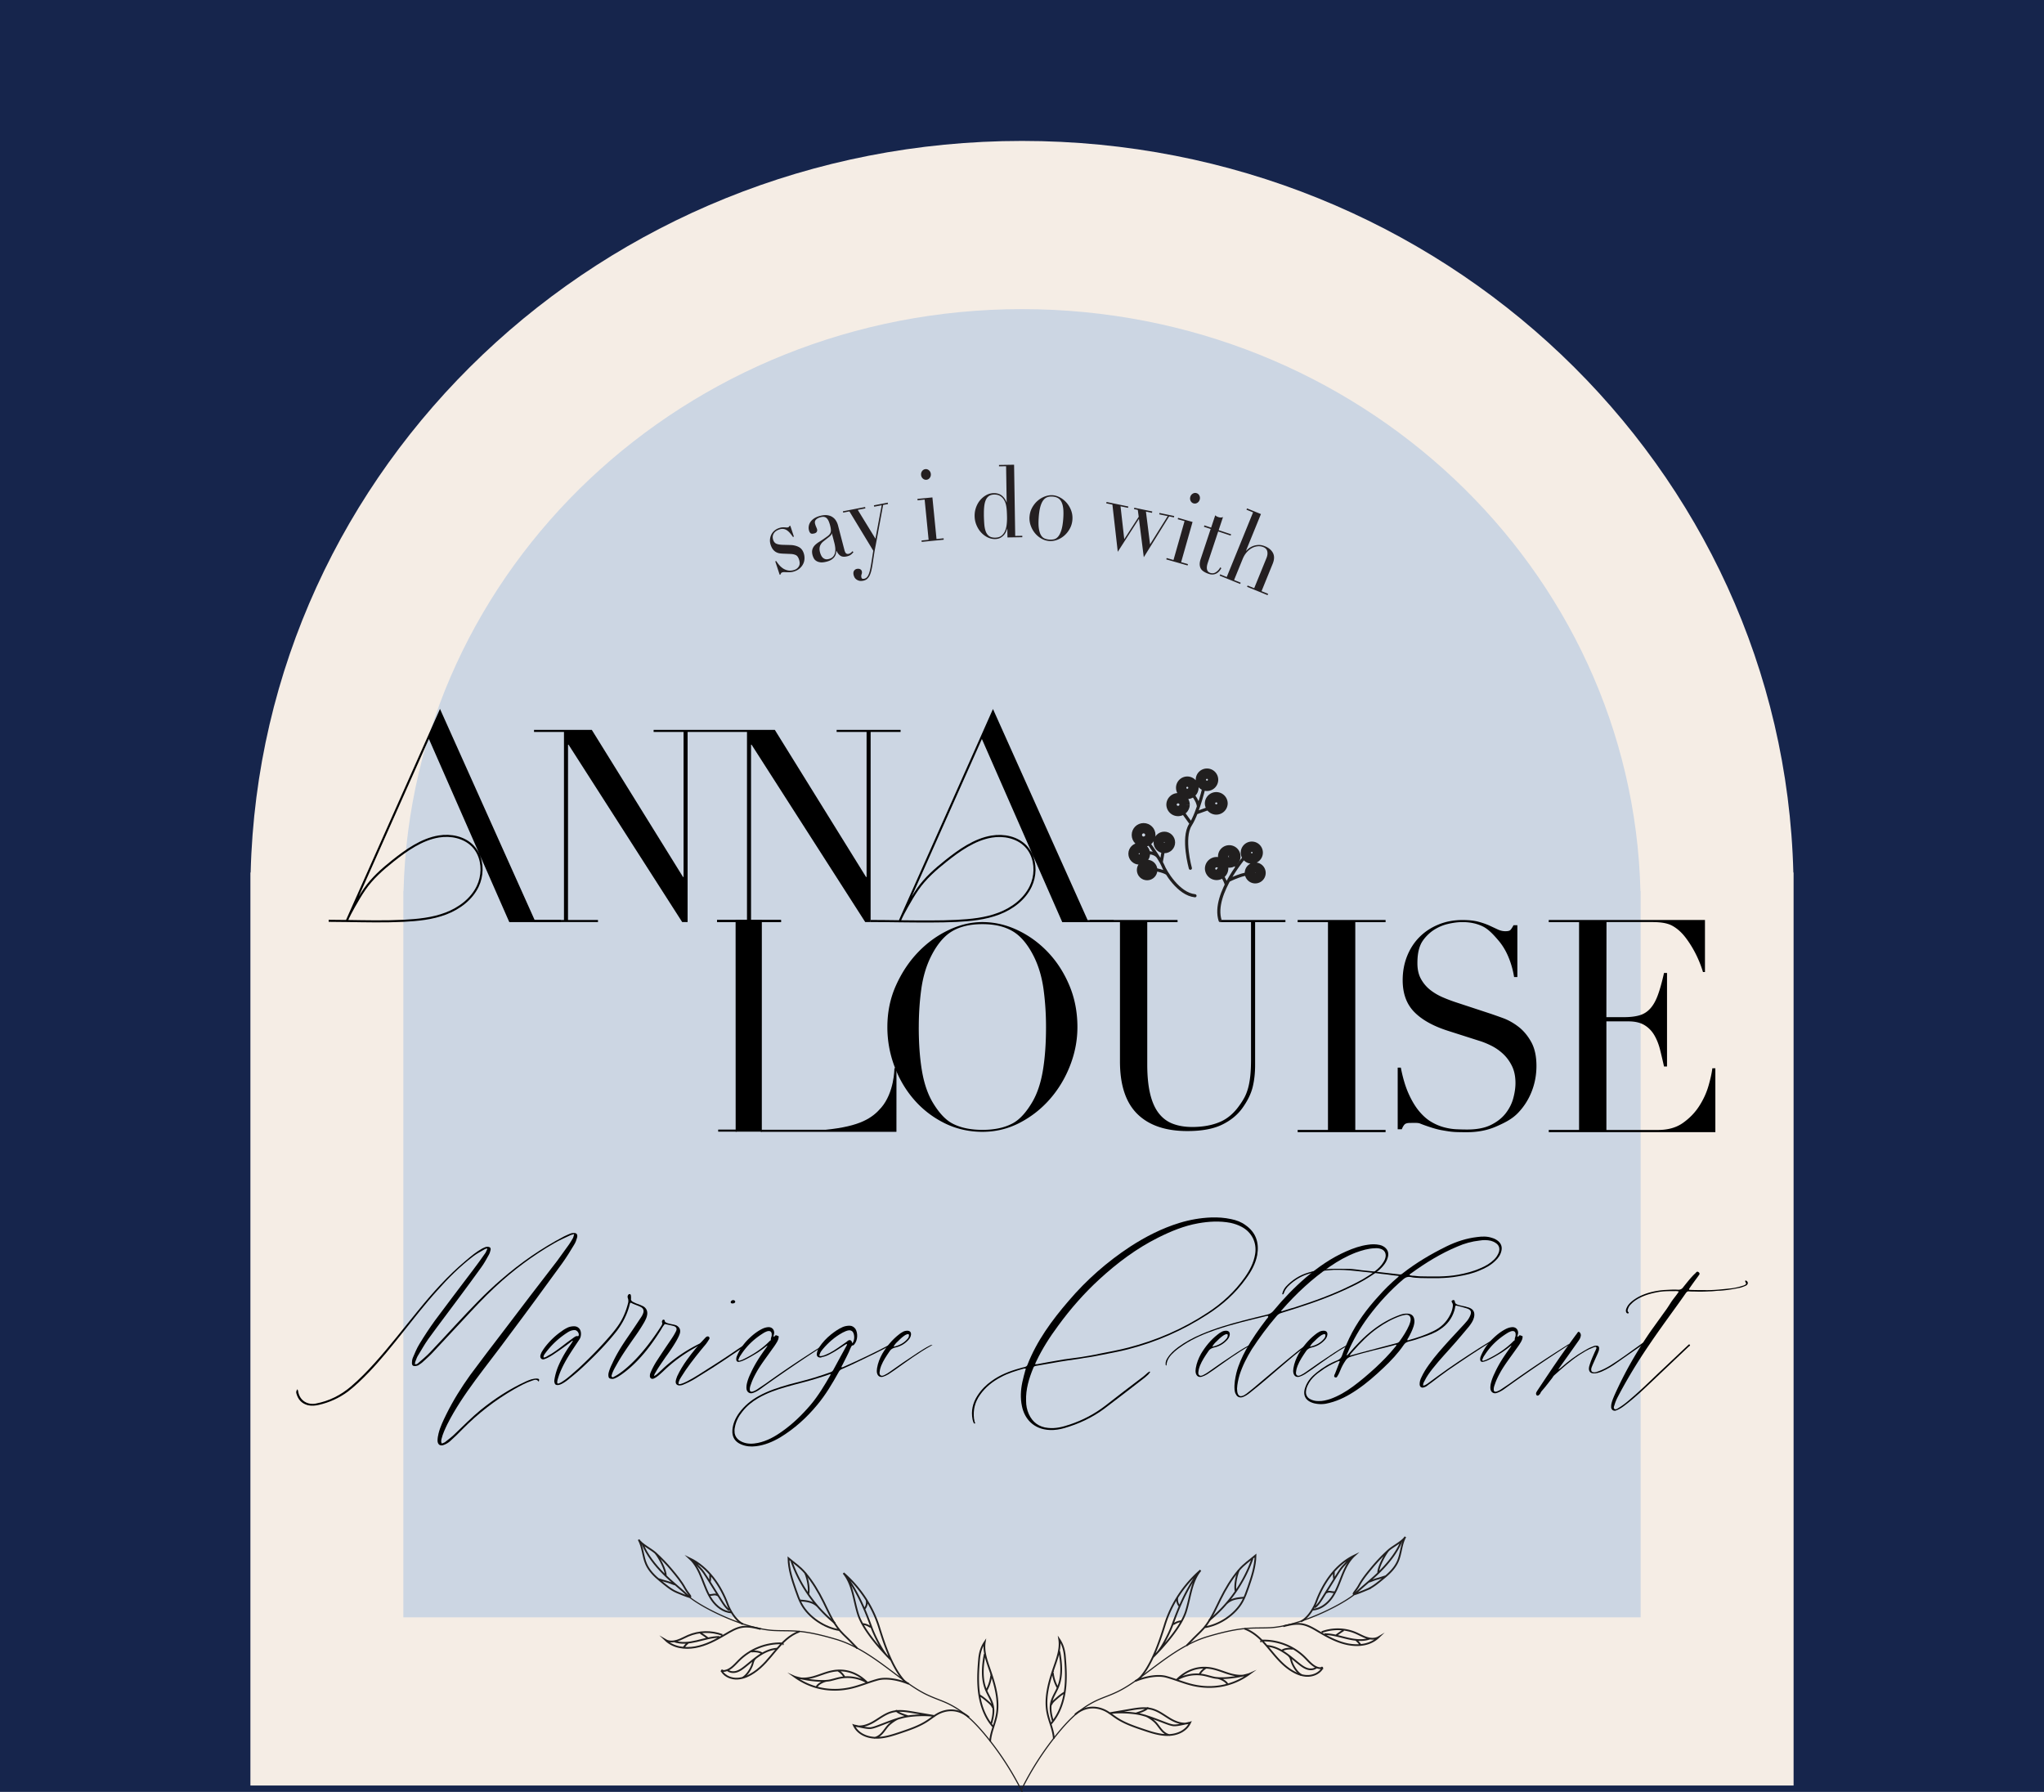 <svg xmlns="http://www.w3.org/2000/svg" id="Layer_1" data-name="Layer 1" viewBox="0 0 1080 946.88"><defs><style>.cls-1{stroke-width:5.45px}.cls-1,.cls-2,.cls-3,.cls-4,.cls-6,.cls-7{fill:none}.cls-1,.cls-2,.cls-3,.cls-4,.cls-7{stroke:#211f1f}.cls-1,.cls-2,.cls-3,.cls-6,.cls-7{stroke-miterlimit:10}.cls-2,.cls-3{stroke-linecap:round}.cls-2,.cls-7{stroke-width:.92px}.cls-3{stroke-width:1.65px}.cls-4{stroke-linejoin:round;stroke-width:.61px}.cls-6{stroke:#000;stroke-width:1.09px}.cls-10{fill:#241f21}</style></defs><path d="M-24.16-3.6H1103.3v987.17H-24.16z" style="fill:#16254c"/><path d="M947.56 461.07c-5.4-214.4-185.8-386.6-407.56-386.6s-402.17 172.19-407.56 386.6h-.13v482.46h815.38V461.07h-.13Z" style="fill:#f5ede5"/><path d="M866.78 470.87C862.45 300.32 717.8 163.35 540 163.35S217.54 300.32 213.21 470.87h-.1v383.77h653.77V470.87h-.1Z" style="fill:#ccd6e3"/><path d="M473.13 564.42c-.02 2.01-.02 32.82-.02 33.1h-36.85c18.48-1.82 24.93-6.25 29.77-11.88 7.01-8.16 7.1-20.67 7.1-21.23m-71.15-77.67-.02 110.71h-12.69l-.03-110.71h12.74z"/><path d="M379.47 597.45h9.8" class="cls-6"/><path d="m389.27 597.45-.03-110.71h12.73l-.01 110.71h-12.69z" style="stroke:#000;stroke-width:1.13px;stroke-miterlimit:10;fill:none"/><path d="M401.98 597.53h71.13c0-.28 0-31.1.02-33.1v-.02m0 .02c0 .56-.08 13.07-7.1 21.23-4.85 5.62-11.3 10.05-29.77 11.88m-57.39-110.85h33.79" class="cls-6"/><path d="m232.49 375.94 49.66 110.76h-12.69l-15.79-35.96-27.03-61.63 5.85-13.17z"/><path d="M282.16 486.69h14.14m-113.07-.11 43.4-97.47 5.85-13.16 49.66 110.76h-12.69l-15.79-35.96-27.04-61.63m-52.96 97.46c3.19 0 6.37.03 9.57.1 9.98.15 20 .39 30-.1 7.58-.4 15.26-1.13 22.34-3.85 7.1-2.7 13.63-7.58 16.88-14.44 2.52-5.31 2.71-11.88.19-17.1-.71-1.51-1.68-2.9-2.85-4.13-4.5-4.63-11.56-6.11-17.95-5.04-9.08 1.49-17.24 7.34-24.31 12.95-5.49 4.36-10.85 9.11-14.84 14.88-2.19 3.18-3.77 5.95-5.71 9.35-1.36 2.37-2.68 4.92-3.75 7.38" class="cls-6"/><path d="m524.67 375.99 49.65 110.76h-12.69l-15.78-35.96-27.04-61.63 5.86-13.17z"/><path d="M574.33 486.75h14.14m-113.06-.12 43.4-97.47 5.85-13.17 49.66 110.76h-12.69l-15.79-35.96-27.03-61.63m-58.79 97.52c4.58 0 9.87.08 15.39.15 10.32.11 21.39.23 30-.2 7.58-.4 15.26-1.13 22.34-3.85 7.1-2.7 13.63-7.58 16.88-14.44 2.52-5.31 2.7-11.88.18-17.1-.71-1.51-1.67-2.9-2.85-4.13-4.49-4.63-11.56-6.11-17.94-5.04-9.09 1.49-17.25 7.34-24.31 12.96-5.49 4.36-10.85 9.1-14.85 14.88-2.19 3.19-3.77 5.95-5.7 9.35-1.36 2.37-2.69 4.92-3.75 7.38" class="cls-6"/><path d="M442.05 385.68v1.1h15.83v76.64h-.29l-48.2-77.74h-64.04v1.1h15.83v76.64h-.29l-48.2-77.74h-30.53v1.1h15.83v99.37h-15.84l.01 1.09h33.8v-1.09h-15.84l.01-92.62h.29l60.03 93.71h2.86l.01-100.46h31.37v99.37h-15.83v1.09h33.8v-1.09h-15.83v-92.62h.29l60.04 93.71h2.85l.01-100.46h15.83v-1.1h-33.8zm43.4 157.06c0 8.93.58 16.72 1.73 23.36 1.15 6.65 3.08 12.2 5.77 16.67 2.7 4.46 6.19 8.82 10.43 11 4.23 2.18 9.47 3.28 15.73 3.28s11.37-1.09 15.66-3.28c4.28-2.18 7.73-6.53 10.42-11 2.69-4.46 4.62-10.02 5.77-16.67 1.15-6.64 1.73-14.43 1.73-23.36 0-6.84-.43-13.47-1.29-19.86-.87-6.4-2.53-12.1-4.98-17.12-2.45-5-5.87-9.99-10.24-12.96-4.38-2.98-10.08-4.46-17.1-4.46s-12.73 1.49-17.1 4.46c-4.38 2.97-7.8 7.96-10.24 12.96-2.45 5.01-4.11 10.72-4.98 17.12-.87 6.39-1.3 13.02-1.3 19.86m-16.6 0c0-7.94 1.51-15.27 4.55-22.02 3.03-6.74 6.92-12.6 11.68-17.55 4.76-4.96 10.13-8.85 16.09-11.68 5.96-2.83 11.93-4.24 17.89-4.24 6.35 0 12.53 1.41 18.54 4.24s11.37 6.72 16.09 11.68c4.71 4.96 8.49 10.81 11.32 17.55 2.84 6.75 4.26 14.09 4.26 22.02 0 6.95-1.3 13.74-3.9 20.39-2.59 6.65-6.16 12.55-10.68 17.71a54.145 54.145 0 0 1-15.94 12.49c-6.11 3.17-12.67 4.76-19.69 4.76s-13.9-1.54-20.06-4.61c-6.16-3.07-11.47-7.16-15.94-12.27-4.47-5.11-7.96-11.01-10.46-17.71-2.5-6.7-3.75-13.61-3.75-20.76m106.88-56.59h46.46v1.12h-16.02v75.12c0 6.14.51 11.33 1.52 15.57 1.01 4.25 2.52 7.67 4.54 10.28 2.02 2.61 4.52 4.48 7.5 5.6 2.98 1.13 6.4 1.69 10.25 1.69 5.39 0 10.15-.84 14.28-2.53 4.13-1.68 7.69-4.68 10.68-8.97.96-1.33 1.8-2.66 2.53-3.99.72-1.33 1.35-2.89 1.87-4.68.53-1.79.94-3.94 1.23-6.44.29-2.5.43-5.6.43-9.28v-72.37h-16.02v-1.12h34.2v1.12h-16.02v75.43c0 4.29-.43 8.21-1.29 11.73-.87 3.53-2.65 7.19-5.34 10.97-2.6 3.68-6.2 6.65-10.82 8.9s-10.73 3.38-18.33 3.38c-11.54 0-20.37-3.02-26.47-9.05-6.11-6.04-9.16-15.29-9.16-27.77v-73.59h-16.02v-1.12Zm109.91 110.94h16.02V487.31h-16.02v-1.16h46.46v1.16H716.1v109.78h16.01v1.18h-46.46v-1.18zm52.92-32.94h1.59c1.06 5.45 2.43 10.05 4.11 13.78 1.68 3.74 3.53 6.82 5.55 9.24 2.02 2.43 4.13 4.29 6.35 5.61 2.21 1.31 4.45 2.27 6.71 2.88 2.26.61 4.42.96 6.49 1.06 2.07.1 4.01.15 5.84.15 5.1 0 9.28-.8 12.55-2.42 3.27-1.62 5.87-3.66 7.79-6.13 1.92-2.47 3.27-5.15 4.04-8.03.77-2.88 1.15-5.53 1.15-7.95 0-3.53-.63-6.56-1.88-9.08-1.25-2.53-2.84-4.67-4.76-6.44-1.92-1.77-4.01-3.2-6.28-4.32-2.26-1.11-4.4-1.97-6.42-2.57l-16.59-5.3c-7.79-2.52-13.69-5.86-17.68-10s-5.99-9.7-5.99-16.66c0-4.55.77-8.76 2.31-12.65 1.54-3.89 3.7-7.25 6.49-10.07 2.79-2.83 6.13-5.05 10.03-6.66 3.89-1.62 8.16-2.42 12.77-2.42 3.37 0 6.18.3 8.44.91 2.26.61 4.2 1.29 5.84 2.04 1.64.76 3.1 1.44 4.4 2.05 1.3.6 2.62.91 3.97.91 1.25 0 2.09-.17 2.53-.53s1.03-1.23 1.8-2.65h2.02v27.41h-1.73c-.58-3.64-1.56-7.14-2.96-10.53-1.4-3.38-3.2-6.36-5.41-8.93-2.22-2.58-4.92-5.67-8.05-7.24-3.13-1.56-6.76-2.35-10.9-2.35-2.31 0-4.86.33-7.65.98-2.79.66-5.39 1.8-7.79 3.41-2.41 1.62-5.32 4.6-6.57 7.37-1.26 2.8-1.76 5.97-1.76 10.01 0 3.23.62 5.98 1.87 8.25 1.25 2.27 2.86 4.19 4.83 5.76 1.97 1.56 4.19 2.88 6.64 3.94a83.58 83.58 0 0 0 7.43 2.8l17.46 5.75c1.82.61 4.13 1.42 6.92 2.43 2.79 1.01 5.51 2.52 8.16 4.54 2.65 2.02 4.91 4.69 6.78 8.03 1.87 3.33 2.81 7.58 2.81 12.73 0 4.74-.84 9.26-2.53 13.55a34.06 34.06 0 0 1-7.28 11.36c-3.18 3.28-7.09 5.2-11.61 7.17-4.53 1.96-9.62 2.95-15.3 2.95-2.02 0-3.8-.02-5.34-.07s-2.98-.18-4.33-.38c-1.35-.21-2.7-.43-4.04-.68-1.35-.25-2.84-.64-4.47-1.14-1.92-.61-4.5-1.45-6.68-2.35-1.09-.44-3.6-.28-5.23-.28-1.45 0-2.43.3-2.96.91-.53.61-.98 1.41-1.37 2.43h-2.17v-32.56Zm79.75 32.94h16.02V487.31h-16.02v-1.17h82.54v27.5h-1.05c-1.92-6.35-5-12.62-9.02-17.96-1.98-2.65-4.43-5.01-7.36-6.57-2.91-1.54-6.69-1.81-9.94-1.86h-24.66l-.06 50.24h9.38c3.17 0 5.86-.32 8.08-.96 2.21-.63 4.11-1.82 5.7-3.57 1.59-1.74 2.94-4.13 4.04-7.15 1.11-3.02 2.19-6.91 3.25-11.68h1.59v49.43h-1.59c-.68-3.07-1.37-6.04-2.09-8.9-.72-2.86-1.73-5.4-3.03-7.63-1.3-2.22-3.03-4-5.19-5.32-2.17-1.32-4.98-1.99-8.44-1.99h-11.69v57.38h27.27c5.29 0 9.69-1.24 13.2-3.74 3.51-2.49 6.37-5.45 8.58-8.9 2.21-3.44 3.85-7.02 4.91-10.73 1.06-3.71 1.73-6.78 2.02-9.22h1.59v33.76h-88.02v-1.18Z"/><path d="M607.8 459.09s6.26.74 8.89 2.47m-13.27-10.76s6.61-1.4 8.77 2.49m3.06-7.31-1.67 9.62m-8.64-12.8s8.14 11.07 9.42 14.38c1.27 3.31 8.27 15.27 17.05 16.16" class="cls-3"/><path d="M608.81 459.74c0 1.49-1.21 2.7-2.7 2.7s-2.7-1.2-2.7-2.7 1.21-2.7 2.7-2.7 2.7 1.2 2.7 2.7Zm-3.86-8.6c0 1.66-1.35 3.01-3.01 3.01s-3.01-1.35-3.01-3.01 1.35-3.01 3.01-3.01 3.01 1.35 3.01 3.01Zm13.23-5.97c0 1.64-1.33 2.97-2.97 2.97s-2.96-1.33-2.96-2.97 1.32-2.97 2.96-2.97 2.97 1.33 2.97 2.97Zm-10.37-3.95c0 1.96-1.59 3.56-3.56 3.56s-3.56-1.59-3.56-3.56 1.59-3.56 3.56-3.56 3.56 1.59 3.56 3.56Z" class="cls-1"/><path d="M643.67 459.61s4.22 5.83 4.24 8.04m1.27-2.42s8.74-4.38 11.98-3.34m-11.15-9.37s3.48 4.13 3.39 5.95m5.76-7.43s-19.04 21.21-14.46 35.42" class="cls-3"/><path d="M646.29 458.96a3.461 3.461 0 0 1-6.92 0 3.461 3.461 0 0 1 6.92 0Zm6.44-6.39c0 1.78-1.44 3.22-3.22 3.22s-3.22-1.44-3.22-3.22 1.44-3.22 3.22-3.22 3.22 1.44 3.22 3.22Zm11.82-2.02c0 1.73-1.4 3.12-3.12 3.12s-3.12-1.4-3.12-3.12 1.4-3.12 3.12-3.12 3.12 1.4 3.12 3.12Zm1.49 10.74c0 1.55-1.26 2.81-2.81 2.81s-2.81-1.26-2.81-2.81 1.26-2.81 2.81-2.81 2.81 1.26 2.81 2.81Z" class="cls-1"/><path d="m624.1 427.95 4.87 6.74m3.05-5.13 8.93-3.21m-11.97-7.96s4.25 4.63 4.22 7.95m3.4-12.13s-3.19 14.65-7.64 21.66c-4.46 7.01 0 22.93 0 22.93" class="cls-3"/><path d="M645.96 424.52a3.316 3.316 0 0 1-6.63 0 3.316 3.316 0 0 1 6.63 0Zm-5-12.48c0 1.78-1.44 3.22-3.22 3.22s-3.22-1.44-3.22-3.22 1.44-3.22 3.22-3.22 3.22 1.44 3.22 3.22Zm-10.38 4.24a3.24 3.24 0 1 1-6.48 0 3.24 3.24 0 1 1 6.48 0Zm-4.66 8.9a3.461 3.461 0 0 1-6.92 0 3.461 3.461 0 0 1 6.92 0Z" class="cls-1"/><path d="m409.62 296.63.51-.16c.48.73 1.03 1.46 1.64 2.17a9.54 9.54 0 0 0 2.12 1.83c.8.5 1.69.83 2.66 1 .98.16 2.05.05 3.23-.34.98-.33 1.76-.95 2.31-1.85.55-.91.59-2.11.1-3.6-.42-1.28-1.02-2.08-1.8-2.4-.77-.33-1.61-.51-2.52-.55l-4.06-.17c-.51-.02-1.09-.06-1.71-.14s-1.24-.26-1.86-.57c-.61-.3-1.18-.75-1.71-1.37-.52-.61-.97-1.47-1.34-2.58-.3-.95-.43-1.88-.35-2.8.07-.92.3-1.78.69-2.58s.93-1.5 1.64-2.11c.71-.6 1.54-1.07 2.5-1.38.68-.23 1.25-.35 1.7-.37.46-.02.86-.02 1.21 0 .34.02.66.05.95.08.29.03.6 0 .94-.11.33-.11.54-.33.6-.65l.51-.17 1.9 5.76-.51.17c-.46-.67-.94-1.31-1.45-1.91-.5-.6-1.04-1.1-1.6-1.51-.57-.41-1.18-.68-1.86-.79-.67-.11-1.39-.05-2.17.21-1.48.49-2.51 1.23-3.09 2.23-.58.99-.67 2.09-.27 3.31.36 1.08.97 1.78 1.85 2.11.87.33 2.08.5 3.59.52l3.78.1c1.63.06 3.06.41 4.3 1.05 1.24.64 2.11 1.73 2.62 3.29.3.91.44 1.85.4 2.84-.03.98-.26 1.91-.68 2.77-.42.87-1.01 1.65-1.8 2.36-.77.7-1.75 1.25-2.92 1.63-.68.23-1.33.35-1.95.39-.62.04-1.2.05-1.73.04-.53 0-1.03-.02-1.47-.05-.46-.02-.85.03-1.19.14-.34.11-.56.27-.66.47-.11.2-.17.4-.21.6l-.51.16-2.33-7.07Zm29.91-14.8-.09.02c.05.46-.35 1.05-1.21 1.75l-3.14 2.47c-.89.71-1.49 1.54-1.82 2.48s-.33 2.02-.02 3.22c.14.52.32 1.04.56 1.56.24.52.53.97.9 1.33.37.36.81.62 1.33.78.53.16 1.16.14 1.89-.05 1.04-.27 1.81-.73 2.34-1.38.52-.65.85-1.38.98-2.18.15-.81.16-1.64.06-2.52-.11-.87-.25-1.65-.43-2.34l-1.35-5.15Zm11.41 9.9c-.32.45-.73.88-1.23 1.28-.5.41-1.15.72-1.97.93-1.51.39-2.7.33-3.56-.2-.86-.53-1.58-1.4-2.17-2.6l-.1.03c-.05.34-.11.77-.21 1.29-.1.52-.32 1.05-.66 1.6-.35.55-.86 1.07-1.54 1.55-.68.49-1.6.89-2.76 1.19-1.32.34-2.41.46-3.29.34-.87-.12-1.59-.37-2.16-.74-.57-.36-1-.83-1.3-1.39-.29-.56-.51-1.11-.65-1.62-.32-1.2-.34-2.22-.09-3.06.25-.83.68-1.56 1.27-2.17s1.29-1.17 2.09-1.68c.79-.5 1.59-1.01 2.39-1.55.94-.65 1.71-1.2 2.32-1.65.6-.45 1.04-.92 1.32-1.41.28-.5.41-1.06.39-1.7-.02-.64-.15-1.47-.42-2.5-.21-.83-.46-1.55-.72-2.18-.26-.62-.59-1.14-.96-1.54-.37-.39-.83-.65-1.36-.77-.54-.12-1.2-.08-1.99.13-1.04.27-1.84.69-2.41 1.26-.57.57-.74 1.31-.51 2.2.15.58.35 1.14.59 1.69.24.54.4.95.47 1.23.12.48.07.92-.16 1.33-.23.41-.65.69-1.24.84-1.04.27-1.73.23-2.09-.12-.36-.34-.62-.84-.79-1.5-.2-.75-.23-1.51-.09-2.29s.44-1.5.91-2.19c.47-.69 1.14-1.31 1.98-1.86.85-.55 1.87-.98 3.07-1.29 1.45-.38 2.71-.5 3.79-.36s2 .47 2.77.99a6.08 6.08 0 0 1 1.87 1.94c.47.77.83 1.62 1.07 2.55l3.34 12.83c.26 1 .58 1.63.95 1.9.38.27.83.34 1.36.2.35-.09.69-.25 1.03-.5.34-.23.65-.53.92-.89l.53.47Z" class="cls-10"/><path d="m445.37 270.18 11.73-2.26.14.73-4.02.78 9.34 15.22 3.3-17.66-3.97.77-.15-.74 7.33-1.41.14.73-2.58.5-4.01 21.7c-.32 1.61-.6 3.23-.85 4.85-.25 1.62-.5 3.25-.75 4.89a39.9 39.9 0 0 1-.7 3.55c-.27 1.02-.59 1.89-.97 2.57-.38.69-.83 1.23-1.35 1.64-.52.41-1.16.68-1.92.83-.93.17-1.7.16-2.32-.05-.62-.2-1.13-.48-1.53-.84-.4-.35-.69-.75-.87-1.19-.19-.43-.3-.8-.37-1.12-.16-.87-.07-1.57.29-2.09.36-.52.87-.84 1.5-.97.23-.05.47-.06.74-.06.26 0 .52.06.77.15s.48.25.69.46c.21.21.34.5.41.84.1.48.05.97-.14 1.46-.19.48-.23.99-.13 1.51.09.46.25.73.51.83.25.09.57.11.95.03.51-.1.95-.32 1.33-.67.38-.34.72-.85 1.02-1.53.3-.67.56-1.53.8-2.57.23-1.04.46-2.3.7-3.79l.98-6.26-12.6-20.77-3.3.64-.14-.73Zm41.31-19.21c-.08-.77.11-1.46.55-2.06.45-.6 1.03-.93 1.74-1 .71-.07 1.35.15 1.9.64.56.5.87 1.14.95 1.91.07.78-.11 1.47-.56 2.06-.44.6-1.03.93-1.74 1-.71.07-1.35-.14-1.9-.64-.55-.5-.87-1.13-.95-1.91m.25 34.64 3.74-.37-2.1-21.24-3.74.37-.07-.74 7.91-.78 2.17 21.98 3.74-.37.07.74-11.64 1.15-.08-.74Zm32.93-13.6c.03 1.85.11 3.52.23 5.03.12 1.51.39 2.79.79 3.85.41 1.06 1 1.86 1.8 2.42.79.55 1.85.82 3.19.8 1.36-.02 2.45-.36 3.28-1.01.81-.65 1.45-1.49 1.89-2.5.43-1.02.73-2.15.87-3.39.14-1.24.2-2.45.19-3.63-.02-1.38-.07-2.58-.13-3.59-.07-1.01-.17-1.9-.32-2.68-.14-.78-.33-1.45-.57-2.01-.24-.56-.52-1.09-.86-1.58-.5-.7-1.14-1.28-1.92-1.73-.79-.45-1.78-.66-2.98-.65-1.14.02-2.07.28-2.79.79-.73.51-1.28 1.23-1.68 2.16-.39.93-.66 2.04-.8 3.34-.14 1.29-.2 2.76-.17 4.39m8-26.33 7.95-.12.59 37.62 3.75-.06v.74l-7.84.13-.07-4.63h-.1c-.12.43-.31.95-.56 1.55-.25.61-.62 1.2-1.12 1.78-.5.57-1.12 1.07-1.88 1.49-.76.42-1.69.64-2.79.66-1.43.02-2.79-.3-4.09-.95-1.29-.65-2.43-1.54-3.43-2.66s-1.78-2.41-2.38-3.88c-.6-1.46-.91-3.01-.93-4.64-.03-1.6.23-3.12.75-4.59.53-1.46 1.26-2.75 2.18-3.84.92-1.09 2-1.98 3.22-2.66a8.305 8.305 0 0 1 3.93-1.05c1.79-.03 3.24.43 4.36 1.36a7.85 7.85 0 0 1 2.39 3.48h.1l-.3-19.05-3.75.06v-.74Zm20.98 27.59c-.19 2.51-.17 4.52.07 6.04.24 1.51.62 2.69 1.14 3.53.52.84 1.16 1.41 1.92 1.72.75.31 1.57.5 2.45.56.87.07 1.71.01 2.51-.17.79-.19 1.51-.65 2.16-1.41.64-.75 1.2-1.85 1.67-3.32.48-1.46.81-3.44 1.01-5.95.16-2.13.17-3.92.02-5.37-.15-1.45-.45-2.65-.92-3.6-.46-.94-1.09-1.64-1.86-2.09-.78-.46-1.73-.73-2.83-.81-1.1-.08-2.08.03-2.92.36-.84.33-1.56.92-2.17 1.78-.6.87-1.09 2-1.46 3.41-.37 1.41-.64 3.19-.8 5.31m-4.85-.37c.14-1.73.61-3.31 1.42-4.74.81-1.44 1.8-2.65 2.97-3.64 1.17-.99 2.45-1.74 3.84-2.23 1.4-.5 2.74-.7 4.04-.6 1.3.1 2.59.51 3.89 1.21 1.29.71 2.44 1.64 3.44 2.8 1.01 1.17 1.8 2.52 2.38 4.06.57 1.54.8 3.18.66 4.91-.13 1.67-.57 3.21-1.34 4.62-.76 1.42-1.71 2.64-2.85 3.65a12.016 12.016 0 0 1-3.82 2.32c-1.41.53-2.83.74-4.26.63a9.672 9.672 0 0 1-4.1-1.28c-1.31-.74-2.45-1.71-3.42-2.88-.97-1.18-1.72-2.53-2.25-4.05s-.74-3.11-.61-4.77m40.69-7.66 11.51 2.39-.16.72-3.96-.82 1.97 17.38 7.64-11.84-.49-3.64-2-.42.15-.72 9.5 1.97-.15.73-3.2-.67 2.18 17.31 9.32-14.91-4.48-.94.15-.73 7.78 1.62-.15.73-2.53-.53-13.4 21.58-2.56-20.28-11.19 17.41-2.83-24.94-3.25-.67.15-.73zm44.25-2.67c.21-.75.64-1.32 1.28-1.71.64-.39 1.29-.49 1.98-.29s1.2.62 1.54 1.29c.33.66.39 1.37.18 2.12-.21.75-.64 1.33-1.27 1.72-.64.39-1.3.49-1.99.29s-1.2-.63-1.53-1.29c-.34-.67-.39-1.37-.19-2.13m-12.48 32.3 3.61 1.03 5.84-20.53-3.61-1.02.2-.72 7.64 2.18-6.04 21.25 3.61 1.02-.2.72-11.26-3.21.21-.71Zm19.93-17.25 3.56 1.18 2.17-6.51c.21.18.42.34.61.48.19.14.56.29 1.08.47.46.15.88.23 1.26.22.38 0 .77-.09 1.16-.25l-2.3 6.92 6.57 2.18-.24.7-6.57-2.18-5.49 16.51c-.32.95-.48 1.74-.51 2.39-.03.65.05 1.17.22 1.59.17.41.4.72.69.93.29.21.59.37.9.47 1.08.36 2.1.22 3.04-.42.95-.64 1.7-1.48 2.25-2.53l.56.47c-.24.41-.53.85-.89 1.33-.37.48-.83.89-1.37 1.26-.55.36-1.19.6-1.91.71-.72.11-1.55.02-2.47-.29-2.31-.77-3.77-1.79-4.35-3.07-.59-1.28-.58-2.81.01-4.6l5.34-16.06-3.56-1.18.23-.71Zm8.33 25.87 3.48 1.41 13.91-34.16-3.48-1.41.28-.69 7.36 2.99-7.89 19.38.1.03c.32-.36.8-.79 1.42-1.29.62-.49 1.36-.9 2.21-1.23.85-.32 1.81-.51 2.86-.56 1.05-.05 2.2.18 3.43.68 1.99.81 3.39 1.99 4.22 3.55.82 1.56.77 3.5-.17 5.79l-5.86 14.4 3.48 1.42-.28.69-10.84-4.41.28-.69 3.48 1.42 6.48-15.92c.52-1.28.67-2.45.44-3.5-.22-1.05-.92-1.81-2.09-2.29-.96-.39-1.98-.54-3.03-.43-1.06.11-2.09.43-3.09.99-.99.55-1.91 1.31-2.74 2.27-.83.96-1.51 2.1-2.05 3.41l-4.54 11.14 3.48 1.41-.28.69-10.84-4.41.28-.69Z" class="cls-10"/><path d="M233.49 762.81c.77-.33 1.54-.55 2.09-1.1 1.76-1.32 3.52-2.75 5.06-4.29 4.4-4.18 8.7-8.58 13.42-12.43 7.37-5.94 15.29-11.11 23.99-15.07 1.76-.77 3.63-1.54 5.83-1.44.99.11 1.21.44.77 1.65-.99-1.54-2.31-.99-3.52-.55-3.41 1.1-6.49 2.86-9.46 4.51-10.13 5.83-19.14 12.87-27.29 21.12-2.09 2.2-4.29 4.29-6.6 6.38-.88.77-1.98 1.44-3.08 1.87-1.98.88-3.41 0-3.52-2.09 0-1.32.22-2.65.55-3.96.88-3.52 2.53-6.83 4.07-10.01 3.63-7.37 7.92-14.19 12.65-20.8 5.72-7.7 11.55-15.4 17.39-22.99 9.46-12.55 19.03-24.98 28.61-37.41 2.09-2.86 4.18-5.72 6.27-8.69.77-1.1 1.43-2.31 2.09-3.41.22-.55.33-1.1.55-1.98-.88.33-1.54.33-2.09.66-2.75 1.32-5.62 2.53-8.26 4.07-11.33 6.49-21.78 14.3-31.35 23.21-5.94 5.5-11.44 11.44-16.94 17.39-5.5 5.83-10.9 11.77-16.39 17.6-1.65 1.76-3.63 3.41-5.39 5.06-.66.55-1.43.98-2.09 1.43-.55.22-1.21.33-1.76.33-.99 0-1.44-.55-1.44-1.54 0-.88.11-1.87.44-2.75 1.1-2.53 2.09-5.06 3.52-7.37 2.54-4.18 5.28-8.36 8.14-12.32 6.6-8.91 13.42-17.82 20.14-26.73 2.31-2.97 4.51-6.16 6.71-9.25.33-.65.55-1.31.88-1.86 0-.11-.11-.23-.22-.33-.44.11-.88.22-1.22.44-2.09 1.21-4.18 2.31-6.05 3.74-7.04 5.39-13.2 11.55-19.03 18.15-6.49 7.15-12.43 14.85-18.48 22.45-5.72 7.15-11.44 14.3-17.82 20.9-3.41 3.52-6.93 6.93-10.78 9.91-4.62 3.41-9.68 5.72-15.29 7.04-1.87.44-3.86.66-5.84.22-3.41-.88-5.28-3.08-6.16-6.28-.23-.77 0-1.42.55-2.19.11.44.33.55.33.77.77 5.61 5.39 7.59 9.35 6.82 7.04-1.32 13.2-4.41 18.6-9.03 4.51-3.85 8.58-8.03 12.55-12.43 8.03-8.91 15.29-18.38 22.88-27.62 7.7-9.46 15.84-18.6 25.2-26.41 2.86-2.42 5.61-4.73 8.8-6.49.99-.44 1.87-.99 2.97-.88.99.11 1.54.44 1.43 1.54-.22.99-.55 2.09-1.1 2.97-1.2 2.2-2.42 4.4-3.96 6.49-3.63 5.07-7.37 10.13-11.12 15.18-5.61 7.59-11.33 15.07-16.83 22.66-1.87 2.64-3.52 5.61-5.28 8.47-.66.99-.98 2.09-1.43 3.19-.22.44-.22.99-.33 1.54.88.21 1.43-.22 1.86-.66 1.99-1.76 4.18-3.52 6.06-5.5 4.73-4.95 9.35-10.01 13.97-14.97 7.59-8.14 15.18-16.28 23.66-23.54 10.23-8.91 21.34-16.61 33.34-22.88 1.1-.55 2.2-.99 3.19-1.43.55-.22.98-.33 1.54-.33 1.76-.22 2.53.66 2.09 2.43-.33 1.2-.77 2.53-1.54 3.74-1.98 3.3-4.07 6.71-6.38 9.91-9.13 12.54-18.26 25.08-27.62 37.52-5.94 8.14-12.21 16.06-18.15 24.09-5.5 7.49-10.67 15.07-14.85 23.33-1.21 2.53-2.42 5.06-3.08 7.81-.11.77-.44 1.54.22 2.42"/><path d="M287.17 717.26c.55.22.88-.11 1.32-.22.88-.55 1.87-1.1 2.86-1.65 2.97-1.86 5.72-4.07 8.47-6.16 1.21-.88 2.43-1.76 3.63-2.64.55-.33.99-.66 1.65-.55.33.11.55 0 .66-.33.33-1.22-.77-2.76-2.09-2.86-1.32 0-2.53.44-3.74 1.21-4.62 2.97-8.58 6.6-11.88 11.11-.43.55-.88 1.22-.88 2.09m58.42 9.9c.77-.44 1.32-.77 1.76-1.21 1.1-.99 2.2-1.98 3.19-2.97 5.83-5.28 12.32-9.68 19.36-13.09.33-.22.77-.77 1.1-.22.11.33-.44.55-.77.77-1.1.66-2.31 1.32-3.41 1.98-6.05 3.41-11.55 7.48-16.5 12.32-.99.88-1.98 1.87-3.08 2.64-.55.44-1.1.77-1.65 1-1.21.65-2.31-.11-2.2-1.44 0-.88.33-1.54.66-2.31.99-2.21 2.09-4.18 3.41-6.16 2.21-3.41 4.51-6.82 6.83-10.23.98-1.43 1.98-2.97 2.75-4.51.88-1.54.44-2.64-1.32-3.08-1.21-.33-2.53-.55-3.86-.88-.55-.22-.88.11-1.1.55-.55.66-.99 1.44-1.43 2.21-3.63 5.83-7.59 11.33-12.33 16.28-2.75 2.86-5.61 5.4-8.91 7.7-.99.66-1.98 1.32-3.08 1.76-.66.33-1.32.44-1.98.33-.99-.11-1.44-.44-1.54-1.44-.11-.77 0-1.43.22-2.2.44-1.54 1.1-3.08 1.87-4.62 2.09-4.62 4.84-9.02 7.7-13.2 2.42-3.52 4.73-6.93 7.04-10.45.55-.77 1.1-1.65 1.43-2.53.66-1.65.22-2.86-1.43-3.63-1.54-.77-3.3-1.22-4.84-2.09-.33-.11-.55.11-.66.44l-.33 1.32c-1.32 4.73-3.52 9.02-6.49 12.98-5.17 6.61-11 12.55-17.16 18.38a108.71 108.71 0 0 1-7.59 6.6c-1.43 1.21-2.86 2.31-4.4 3.08-.66.33-1.43.66-2.2.66-1 0-1.44-.33-1.65-1.32-.22-.55-.11-1.21 0-1.87.33-1.98.88-3.85 1.54-5.72 1.76-4.4 4.07-8.47 6.82-12.32.44-.66.88-1.32 1.43-2.2-.66.11-.99.44-1.32.77-2.64 1.98-5.28 3.96-8.14 5.83-1.22.88-2.64 1.76-3.96 2.42-.66.33-1.21.55-1.87.77-1.32.33-2.2-.55-1.98-1.98.11-.44.33-.99.55-1.54.55-.98 1.21-1.98 1.87-2.86 2.53-3.3 5.5-6.16 8.91-8.48.99-.77 1.99-1.32 3.08-1.86 1.22-.55 2.65-.77 3.96-.66.88.11 1.65.55 2.21 1.21 1.2 1.43 1.1 4.07.11 5.61-4.07 6.16-8.36 12.11-10.89 19.15-.33 1.1-.77 2.19-.88 3.3-.11.99.22 1.21 1.1.77.98-.33 1.76-.99 2.64-1.54 2.64-1.87 4.95-4.07 7.37-6.16 5.94-5.5 11.66-11.33 16.94-17.49 1.43-1.65 2.75-3.3 4.07-5.18 2.53-3.63 4.18-7.59 5.28-11.88.22-.77.22-1.65 0-2.42-.22-.55-.33-1.1-.11-1.65.23-.44.44-.77.99-.77.44 0 .55.44.66.88 0 .55.11 1.21 0 1.76 0 .66.33 1 .77 1.32.77.44 1.54.77 2.31 1.1 1 .33 1.87.66 2.76 1.1 2.2.88 3.19 2.86 2.64 5.17-.22 1.2-.77 2.2-1.32 3.3-1.87 3.3-4.07 6.49-6.27 9.57-2.97 4.29-6.05 8.69-8.58 13.31-.88 1.54-1.76 3.08-2.31 4.73-.11.55-.55 1.22 0 1.55.44.44.99-.11 1.43-.33 1.54-.77 2.86-1.76 4.18-2.75 5.07-3.96 9.35-8.69 13.32-13.76 2.53-3.3 4.95-6.71 7.15-10.23.33-.55.66-1.1.33-1.76-.11-.33 0-.66.11-.88.11-.33.33-.55.66-.55.33-.11.55.22.66.44 0 .88.66.99 1.21 1.32.99.33 2.09.55 3.19.77.66.11 1.32.33 1.87.55 1.64.99 2.19 2.31 1.76 4.07-.44 1.44-1.1 2.64-1.76 3.85-1.76 3.08-3.74 5.94-5.84 8.81-1.76 2.64-3.63 5.17-5.17 7.92-.33.55-.77 1.1-.88 2.09"/><path d="M386.07 688.1c0-.55.66-1.1 1.32-1.1.55 0 .99.33 1.1.77 0 .55-.44 1-1.32 1-.66.11-1.1-.23-1.1-.66m9.35 22c-8.58 5.83-17.05 11.66-25.96 17.05-2.31 1.54-4.84 2.97-7.37 4.07-.99.44-1.87.88-2.97.88-1.44 0-2.21-.77-2.09-2.19.11-.88.44-1.77.77-2.65 1.43-3.08 3.19-5.94 5.17-8.69 3.08-4.29 6.38-8.25 10.01-11.99.55-.44 1.21-.55 1.54-.22.55.44.44.99.11 1.44-.44.77-.99 1.54-1.54 2.31-.88 1.1-1.87 2.2-2.75 3.3-3.74 4.62-7.37 9.25-10.46 14.3-.55.77-.98 1.65-1.32 2.65-.22.98.11 1.2.99.98 1.32-.33 2.42-.87 3.52-1.42 3.86-1.99 7.49-4.4 11.12-6.71 7.04-4.4 13.86-9.02 20.79-13.76.44-.22.99-.98 1.32-.55.44.66-.55.88-.88 1.22"/><path d="M407.74 705.38c.11-1.54-.66-2.2-1.98-1.98-.66.11-1.21.44-1.76.66-5.17 3.08-9.46 7.04-12.65 12.1-.44.55-.77 1.21-.99 1.87-.23.33-.33.66-.11.88.33.33.55.11.88 0l.99-.33c5.39-2.53 10.45-5.72 14.63-10.01.22-.11.55-.33.55-.55-.11-1 .55-1.87.44-2.65m-2.31 5.62a61.725 61.725 0 0 1-5.07 3.74c-2.53 1.54-5.05 3.08-7.81 4.29-.55.22-1.21.44-1.76.55-1.21.33-1.87-.33-1.76-1.54 0-.77.33-1.43.66-2.2 1.54-3.41 3.74-6.39 6.49-8.91 2.09-1.98 4.29-3.63 6.82-4.85.98-.43 2.09-.77 3.3-.77 1.76.11 2.86 1.43 2.75 3.3-.11.55-.33 1.2-.33 1.76.44 0 .55-.22.77-.44.44-.66.99-.11 1.54 0s.44.66.33.99c0 .66-.33 1.21-.55 1.76-.77 1.43-1.76 2.86-2.75 4.18-2.75 3.96-5.72 7.7-8.14 11.89-1.22 2.2-2.31 4.29-3.08 6.6-.33.88-.66 1.77-.66 2.76 0 1.2.44 1.54 1.65 1.2.88-.33 1.76-.77 2.53-1.32 1.44-.99 2.98-1.98 4.4-2.97a582.21 582.21 0 0 1 29.6-19.81c.55-.33.99-.77 1.65-.88.23.44-.11.44-.33.55-11.34 7.26-22.45 14.85-33.45 22.77-1.32.99-2.75 1.87-4.4 2.42-1.54.55-2.86-.22-3.3-1.65-.23-.99-.11-1.87 0-2.75.44-2.2 1.21-4.18 2.19-6.16 2.09-4.63 4.85-8.81 7.81-12.88.33-.43.55-.77.77-1.1.11-.11.11-.22.11-.55"/><path d="M450.43 709.78c1.21-1.65 1.21-4.51.11-6.05-.55-.55-1.1-.77-1.87-.77-1.21.11-2.31.66-3.41 1.21-4.07 2.2-7.59 5.28-10.56 8.8-.66.77-1.21 1.54-1.54 2.53-.44.98-.22 1.2.77 1.1 1.54-.22 2.97-.99 4.4-1.65 3.19-1.65 5.94-3.85 8.91-5.84.33-.22.55-.55.99-.77.88-.44 1.65-.11 1.98.99 0 .11 0 .33.23.44m-11.67 16.29c-2.2.77-4.4 1.54-6.71 2.2-5.39 1.76-11 2.97-16.61 4.62-5.07 1.43-10.13 3.19-14.85 5.94-3.19 1.87-6.06 4.18-8.36 7.15-1.98 2.43-3.41 5.17-3.96 8.36-.22.99-.22 1.98-.11 2.97.44 2.53 2.21 3.96 4.41 4.84 2.63.99 5.28.88 7.92.33 4.73-.99 8.91-3.3 12.87-6.16 5.61-3.96 10.45-8.69 14.96-13.97 4.07-4.84 7.27-10.23 10.46-15.73.11-.11.11-.22 0-.55m8.78-15.84c-.66 0-1 .44-1.44.66-2.42 1.54-4.83 3.3-7.48 4.62-1.32.77-2.75 1.32-4.4 1.65-.23.11-.44.22-.77.22-1.32 0-2.09-.77-1.87-2.09.11-1.22.66-2.31 1.21-3.3 1.76-2.64 3.85-4.84 6.27-6.82 1.98-1.54 3.96-2.97 6.28-3.96 1.1-.44 2.31-.66 3.52-.66 1.31 0 2.31.66 3.08 1.65 1.43 2.2 1.21 6.05-.44 8.03-.22.33-.44.66-.77.66-.88.11-.98.77-1.32 1.42-1.21 3.08-2.86 5.94-4.29 8.91-.22.44-.55.77-.55 1.32.55.11.99-.22 1.54-.44 8.25-3.63 16.51-7.59 24.65-11.89.44-.22.88-.66 1.54-.55-.22.66-.77.77-1.21 1-6.05 3.3-12.21 6.27-18.48 9.24-2.53 1.21-5.06 2.43-7.7 3.52-.88.33-1.44.88-1.87 1.76-3.3 5.94-6.82 11.88-11.22 17.16-5.61 6.82-12.1 12.66-19.69 17.28-3.96 2.31-8.14 4.07-12.76 4.62-2.64.33-5.28.11-7.81-.98-3.19-1.32-4.83-3.85-4.62-7.37.21-3.52 1.65-6.61 3.63-9.35 2.75-3.74 6.27-6.6 10.23-8.8 4.95-2.75 10.34-4.51 15.73-6.05 6.16-1.65 12.32-3.08 18.26-5.17 1.43-.44 2.75-.98 4.07-1.43.66-.22 1.1-.55 1.43-1.21 2.42-4.4 4.73-8.8 7.15-13.09 0-.11 0-.33.11-.55"/><path d="M472.1 711.65c3.08-.66 5.72-1.99 7.7-4.51.22-.33.44-.77.44-1.1.22-.88-.11-1.2-.98-.98-.66.21-1.21.55-1.76.98-1.21.88-2.2 1.87-3.19 2.86-.88.77-1.65 1.65-2.2 2.75m20.67-.88c-.33.11-.44.22-.55.22-6.82 3.74-12.98 8.36-19.36 12.87-1.1.77-2.31 1.54-3.41 2.31-.88.55-1.87.99-2.86 1.32-1.54.44-2.75-.22-3.19-1.87-.22-.88-.11-1.76 0-2.64.44-2.75 1.43-5.17 2.75-7.59 2.31-3.85 5.17-7.37 8.7-10.13.66-.55 1.43-1.1 2.09-1.42.88-.55 1.76-.66 2.64-.66 1.21.11 1.87.77 1.76 2.09-.11 1.1-.66 2.09-1.54 2.98-1.87 1.98-4.18 3.3-6.93 3.85-1.21.33-2.2.88-2.86 1.98-1.65 2.42-3.3 4.85-4.41 7.59-.33.88-.66 1.87-.77 2.86-.11.77-.33 1.65.44 2.21.66.55 1.54.11 2.2-.22.88-.44 1.65-.88 2.42-1.44 4.95-3.52 9.9-6.93 14.97-10.23 2.09-1.32 4.07-2.65 6.27-3.74.44-.22.77-.55 1.65-.33m54.11 10.11h.99c1.98-.33 3.96-.77 5.94-1.1 2.75-.44 5.5-.99 8.25-1.43 2.97-.44 5.94-.77 8.91-1.21 3.41-.55 6.82-1.1 10.23-1.87 4.95-.99 10.01-1.87 14.97-3.19 14.96-3.85 28.93-9.91 41.92-18.48 7.59-4.95 14.3-11.12 19.58-18.6 2.65-3.74 4.73-7.7 5.5-12.32.99-6.05-1.76-11.55-7.15-14.41-1.87-.99-3.85-1.65-5.83-2.09-5.72-1.1-11.44-.77-17.05.22-7.48 1.32-14.41 4.18-21.24 7.59-11.44 5.72-21.56 13.32-31.03 22-8.03 7.37-15.29 15.63-21.78 24.54-4.4 5.94-8.36 12.1-11.55 18.81-.22.44-.44.88-.66 1.54m60.84 4.07c-.33.44-.55.88-.88 1.21-.66.66-1.32 1.2-2.09 1.87-7.15 5.5-14.19 11-21.35 16.39-6.38 4.73-13.53 8.03-21.12 10.23-2.42.66-4.95 1.1-7.49.99-8.8-.33-13.53-6.06-14.85-12.65-.88-4.18-.66-8.48.22-12.65.44-2.21 1.1-4.4 1.65-6.49.11-.22.11-.44.22-.66h-1.1c-4.18 1.21-8.36 2.42-12.11 4.51-4.4 2.31-8.14 5.28-11 9.35-2.75 3.86-3.74 8.04-3.19 12.65.11.44.22.77.22 1.21.11.33.23.77.44 1.22-.55.22-.77 0-.88-.33-.22-.55-.44-1.1-.55-1.76-.88-4.51.11-8.8 2.65-12.65 1.98-3.08 4.51-5.61 7.48-7.7 4.4-3.19 9.46-5.18 14.63-6.6.99-.33 1.98-.55 2.97-.77.55-.22.99-.44 1.21-.99 4.95-12.76 12.98-23.66 21.79-33.89 9.46-11.12 20.35-20.68 32.56-28.71 8.14-5.28 16.72-9.68 26.08-12.55 5.39-1.65 11-2.64 16.72-2.86 3.52-.11 7.04.11 10.56.88 2.76.55 5.4 1.54 7.59 3.19 5.5 3.85 7.26 9.25 6.17 15.74-.88 4.73-3.2 8.8-5.95 12.54-5.5 7.7-12.43 13.87-20.35 18.92-13.09 8.48-27.17 14.63-42.25 18.48-4.29 1.1-8.69 1.87-12.98 2.75-3.3.66-6.6 1.32-10.01 1.76-2.86.55-5.83.88-8.69 1.32-2.86.44-5.72.88-8.48 1.42-2.75.44-5.5 1-8.25 1.44-.66.11-1.1.33-1.32.99-2.31 5.61-4.07 11.34-3.85 17.49 0 2.42.44 4.73 1.42 6.93 1.99 4.4 5.4 6.93 10.24 7.37 3.96.44 7.7-.55 11.33-1.76 6.93-2.31 13.2-5.61 18.92-10.02 6.6-5.17 13.21-10.23 19.92-15.29.88-.66 1.65-1.43 2.41-2.09.33-.22.66-.44 1-.66.11.11.22.22.33.22m32.79-13.3c3.08-.66 5.72-1.99 7.7-4.51.22-.33.44-.77.44-1.1.22-.88-.11-1.2-.98-.98-.66.21-1.21.55-1.76.98-1.21.88-2.2 1.87-3.19 2.86-.88.77-1.65 1.65-2.2 2.75m20.67-.88c-.33.11-.44.22-.55.22-6.82 3.74-12.98 8.36-19.36 12.87-1.1.77-2.31 1.54-3.41 2.31-.88.55-1.87.99-2.86 1.32-1.54.44-2.75-.22-3.19-1.87-.22-.88-.11-1.76 0-2.64.44-2.75 1.43-5.17 2.75-7.59 2.31-3.85 5.17-7.37 8.7-10.13.66-.55 1.43-1.1 2.09-1.42.88-.55 1.76-.66 2.64-.66 1.21.11 1.87.77 1.76 2.09-.11 1.1-.66 2.09-1.54 2.98-1.87 1.98-4.18 3.3-6.93 3.85-1.21.33-2.2.88-2.86 1.98-1.65 2.42-3.3 4.85-4.41 7.59-.33.88-.66 1.87-.77 2.86-.11.77-.33 1.65.44 2.21.66.55 1.54.11 2.2-.22.88-.44 1.65-.88 2.42-1.44 4.95-3.52 9.9-6.93 14.97-10.23 2.09-1.32 4.07-2.65 6.27-3.74.44-.22.77-.55 1.65-.33"/><path d="M677.04 692.94c.44 0 .77-.22 1.21-.33 2.09-.66 4.18-1.32 6.16-1.87 9.9-3.19 19.69-6.71 29.05-11.33 4.62-2.2 9.13-4.62 13.2-7.81 1.65-1.32 3.19-2.75 4.29-4.62.66-.99 1.1-2.09 1.21-3.19.11-1.76-.66-3.08-2.31-3.74-1.1-.44-2.31-.55-3.41-.44-3.52.11-6.82 1.1-10.12 2.31-4.85 1.87-9.35 4.41-13.64 7.37-9.47 6.49-17.82 14.3-25.42 23-.22.11-.33.33-.22.66m13.43 18.04c-.11.33-.22.44-.33.55-4.73 3.08-8.91 7.04-13.31 10.67-5.39 4.63-10.78 9.35-16.39 13.76-1.21.99-2.42 1.76-3.85 2.31-1.43.44-2.86 0-3.52-1.43-.55-.77-.66-1.65-.77-2.53-.22-3.08.33-6.06 1-8.91 1.1-4.29 2.97-8.36 5.06-12.21 3.19-5.72 6.93-11 10.89-16.17.44-.44.88-.88.88-1.54-.22-.22-.44-.11-.77-.11-9.02 2.21-18.04 4.29-26.74 7.26-6.04 2.09-11.88 4.51-17.27 8.04-1.65 1.1-3.2 2.19-4.73 3.52-2.2 1.98-4.18 4.18-4.29 7.37-.44 0-.44-.33-.44-.55-.11-1.32.33-2.42.99-3.41 1.43-2.31 3.41-4.07 5.61-5.72 3.74-2.75 7.81-4.95 12.21-6.82 7.15-3.08 14.63-5.28 22.23-7.27 4.18-1.1 8.36-2.09 12.43-3.08 1.54-.33 2.64-.98 3.63-2.2 5.17-6.27 10.89-12.21 17.05-17.49 6.49-5.5 13.42-10.34 21.23-13.76 3.74-1.65 7.49-2.97 11.55-3.52 2.09-.33 4.07-.33 6.16.11.66.11 1.43.44 1.98.77 2.09 1.21 2.97 3.19 2.41 5.5-.33 1.32-.87 2.53-1.64 3.63-1.99 2.86-4.63 4.73-7.37 6.49-5.5 3.63-11.44 6.38-17.49 9.02-9.69 4.18-19.59 7.37-29.6 10.46-1.21.33-2.09.87-2.86 1.86-4.73 5.5-9.02 11.34-12.98 17.39-2.64 4.29-4.95 8.8-6.49 13.64-.66 2.31-1.21 4.73-1.32 7.15 0 .99.11 1.98.44 2.86.55.99 1.1 1.32 2.09 1.1.99-.22 1.76-.77 2.53-1.32 2.31-1.76 4.51-3.63 6.71-5.5 6.49-5.39 12.76-10.9 19.37-16.18 1.2-.99 2.42-1.98 3.74-2.86.55-.44 1.1-.77 1.98-.88"/><path d="M692.12 711.65c3.08-.66 5.72-1.99 7.7-4.51.22-.33.44-.77.44-1.1.22-.88-.11-1.2-.98-.98-.66.21-1.22.55-1.77.98-1.2.88-2.19 1.87-3.19 2.86-.88.77-1.65 1.65-2.2 2.75m20.68-.88c-.33.11-.44.22-.55.22-6.82 3.74-12.98 8.36-19.37 12.87-1.1.77-2.31 1.54-3.41 2.31-.87.55-1.87.99-2.86 1.32-1.54.44-2.75-.22-3.19-1.87-.22-.88-.11-1.76 0-2.64.44-2.75 1.44-5.17 2.75-7.59 2.31-3.85 5.17-7.37 8.69-10.13.66-.55 1.44-1.1 2.09-1.42.88-.55 1.77-.66 2.65-.66 1.21.11 1.87.77 1.76 2.09-.11 1.1-.66 2.09-1.54 2.98-1.87 1.98-4.18 3.3-6.93 3.85-1.2.33-2.19.88-2.86 1.98-1.65 2.42-3.3 4.85-4.4 7.59-.33.88-.66 1.87-.77 2.86-.11.77-.33 1.65.44 2.21.66.55 1.54.11 2.2-.22.88-.44 1.65-.88 2.41-1.44 4.95-3.52 9.91-6.93 14.97-10.23 2.09-1.32 4.07-2.65 6.28-3.74.43-.22.77-.55 1.65-.33"/><path d="M744.7 673.69c.44.33.99.33 1.54.44 1.43 0 2.97.33 4.4.33 6.71.11 13.31.33 19.91-.88 4.07-.77 8.03-1.76 11.88-3.52 2.64-1.1 5.07-2.53 7.15-4.62.99-.98 1.76-2.2 2.31-3.52.77-2.19.22-4.07-1.87-5.27-.66-.44-1.54-.77-2.31-1-1.99-.44-3.96-.44-5.94-.11-4.07.44-8.03 1.54-11.77 3.19-8.7 3.63-16.73 8.58-24.32 14.08-.33.22-.77.44-.99.88m-31.56 42.69c2.09-.55 3.85-1.1 5.61-1.54 6.38-1.76 12.76-3.3 19.14-5.07.55-.11 1.1-.33 1.54-.88 1.98-2.75 3.85-5.61 5.17-8.69.33-.88.66-1.76.77-2.75.11-1.87-.98-2.97-2.86-2.65-.66.11-1.32.33-1.98.44-4.62 1.54-8.8 3.85-12.66 6.6-4.84 3.41-9.02 7.7-12.98 12.21-.55.66-1.21 1.22-1.76 2.32m-5.17 2.98c-.66-.22-.98 0-1.21.11-3.19 1.42-6.28 3.08-9.02 5.17-1.98 1.32-3.74 2.86-5.17 4.73-1.32 1.87-2.42 3.85-2.53 6.27 0 1.65.78 2.86 2.09 3.63 1.43.77 2.86 1.1 4.4 1.1 2.2.11 4.29-.44 6.38-1.1 4.29-1.54 8.25-3.85 11.99-6.6 4.18-3.08 8.14-6.49 11.99-10.01 3.63-3.41 7.04-6.82 10.13-10.68.33-.33.77-.77.88-1.43-.66.11-1.2.22-1.76.44-3.41.88-6.71 1.76-10.13 2.53-4.18 1.1-8.25 2.09-12.32 3.41-1.1.33-1.87.88-2.53 1.76-1.21 1.76-2.2 3.52-2.97 5.5-.44 1.1-.88 2.09-1.54 3.08-.22.44-.55.87-1.22.55-.55-.22-.55-.55-.33-1.32.22-.44.44-.77.55-1.22l2.31-5.94m31.15-45.09c-2.09-.22-4.18-.44-6.16-.77-2.09-.22-4.18-.44-6.28-.77-1.1-.11-2.2-.22-3.19-.33-2.41-.22-4.73-.55-7.15-.77-3.96-.44-7.81-.66-11.77-.55-5.17.33-10.23.88-15.07 2.75-3.3 1.32-6.27 3.3-8.91 5.94-.88.99-1.65 1.99-2.09 3.3-.11.33-.22.77-.66.99-.44-.11-.22-.44-.22-.66.33-1.32.98-2.53 1.87-3.52 3.3-3.52 7.26-6.05 11.77-7.37 2.97-.98 6.16-1.43 9.24-1.76 3.96-.44 7.81-.22 11.77-.22 1.77 0 3.52.22 5.28.44 1.21.22 2.31.33 3.52.44 3.74.33 7.37.77 11.11 1.21 2.53.33 5.06.55 7.59.88.55 0 .98-.22 1.32-.55 7.15-5.61 14.96-10.23 23.22-14.3 5.17-2.53 10.56-4.29 16.28-4.95 2.53-.33 5.17-.44 7.7.43 1.32.33 2.53 1 3.52 1.87 1.43 1.32 1.98 2.97 1.54 4.95-.44 2.09-1.64 3.85-3.19 5.28-2.31 2.31-5.17 3.85-8.14 5.07-3.74 1.64-7.59 2.53-11.66 3.19-6.6 1.21-13.2 1-19.81.88-1.76-.11-3.52-.11-5.28-.55-1.32-.22-2.42.11-3.52.99-7.04 5.94-13.2 12.65-18.7 20.02-4.4 5.94-8.14 12.32-11 19.14-.22.33-.44.77-.44 1.32.55-.22.77-.66.99-.88 3.96-4.62 8.03-8.91 12.88-12.65 4.29-3.3 8.9-5.94 13.97-7.81 1.43-.55 2.86-.88 4.4-.77 1.87.11 3.08 1.1 3.41 2.86.33 1.32 0 2.64-.33 3.85-.66 2.09-1.65 4.07-2.75 6.05-.22.33-.55.66-.55 1.21.22.33.55.11.77 0 4.4-1.21 8.8-2.64 12.98-4.73 3.96-1.86 6.93-4.73 8.91-8.69.66-1.32 1.1-2.64 1.32-4.07.11-.77.22-1.54-.33-2.31-.33-.44-.44-.99.22-1.21.55-.33 1.1-.11 1.22.55.11 1.43 1.1 1.65 2.19 1.98 1.1.33 2.32.55 3.41.77.55.22 1 .33 1.54.44 2.75.88 3.64 2.64 2.97 5.39-.44 1.76-1.54 3.3-2.64 4.73-2.2 2.75-4.51 5.27-6.71 7.92-4.18 4.84-8.58 9.35-12.55 14.41-1.54 1.98-3.08 4.07-4.18 6.38-.44.77-.88 1.54-.77 2.53.88-.11 1.54-.55 2.21-.99 1.86-1.32 3.63-2.64 5.39-3.96 7.04-5.17 14.41-10.02 21.79-14.75 2.64-1.65 5.28-3.3 8.03-4.95.33-.33.77-.66 1.32-.55-.11.55-.55.66-.88.88-8.36 5.06-16.5 10.56-24.53 16.06-3.08 2.2-6.05 4.4-9.02 6.71-.88.66-1.76 1.2-2.53 1.87-.44.22-.77.44-1.21.55-1.43.55-2.42-.23-2.42-1.65 0-1.32.33-2.42.88-3.52 1.1-2.42 2.53-4.73 4.07-6.83 3.08-4.4 6.71-8.36 10.23-12.31 2.86-3.08 5.61-6.06 8.36-9.03 1.1-1.21 2.2-2.41 2.86-3.85 1.32-2.64.88-3.85-1.87-4.62-1.65-.55-3.3-.88-4.95-1.32-.44-.11-.66 0-.77.44-.11.66-.22 1.43-.44 2.09-1.32 4.29-3.86 7.59-7.59 10.01-2.86 1.98-6.05 3.08-9.35 4.18-2.31.88-4.73 1.65-7.15 2.2-1.21.33-1.98.77-2.65 1.76-3.08 4.51-6.71 8.36-10.67 12.1-4.4 4.18-9.02 8.25-14.08 11.66-4.51 3.08-9.24 5.61-14.52 6.93-2.64.77-5.4.88-8.14.22-4.62-1.21-6.27-4.4-4.51-8.8 1.1-3.08 3.3-5.39 5.72-7.37 3.41-2.75 7.15-5.06 11.22-6.6 1.21-.55 1.87-1.21 2.31-2.41 1.1-3.2 2.41-6.17 3.85-9.25 3.96-8.25 9.35-15.51 15.51-22.23 3.19-3.63 6.6-6.93 10.23-10.01.11-.11.33-.22.44-.66"/><path d="M800.8 705.38c.11-1.54-.66-2.2-1.98-1.98-.66.11-1.21.44-1.76.66-5.17 3.08-9.46 7.04-12.65 12.1-.44.55-.77 1.21-.99 1.87-.23.33-.33.66-.11.88.33.33.55.11.88 0l.99-.33c5.39-2.53 10.45-5.72 14.63-10.01.22-.11.55-.33.55-.55-.11-1 .55-1.87.44-2.65m-2.3 5.62a61.725 61.725 0 0 1-5.07 3.74c-2.53 1.54-5.05 3.08-7.81 4.29-.55.22-1.21.44-1.76.55-1.21.33-1.87-.33-1.76-1.54 0-.77.33-1.43.66-2.2 1.54-3.41 3.74-6.39 6.49-8.91 2.09-1.98 4.29-3.63 6.82-4.85.98-.43 2.09-.77 3.3-.77 1.76.11 2.86 1.43 2.75 3.3-.11.55-.33 1.2-.33 1.76.44 0 .55-.22.77-.44.44-.66.99-.11 1.54 0s.44.66.33.99c0 .66-.33 1.21-.55 1.76-.77 1.43-1.76 2.86-2.75 4.18-2.75 3.96-5.72 7.7-8.14 11.89-1.22 2.2-2.31 4.29-3.08 6.6-.33.88-.66 1.77-.66 2.76 0 1.2.44 1.54 1.65 1.2.88-.33 1.76-.77 2.53-1.32 1.44-.99 2.98-1.98 4.4-2.97a582.21 582.21 0 0 1 29.6-19.81c.55-.33.99-.77 1.65-.88.23.44-.11.44-.33.55-11.34 7.26-22.45 14.85-33.45 22.77-1.32.99-2.75 1.87-4.4 2.42-1.54.55-2.86-.22-3.3-1.65-.23-.99-.11-1.87 0-2.75.44-2.2 1.21-4.18 2.19-6.16 2.09-4.63 4.85-8.81 7.81-12.88.33-.43.55-.77.77-1.1.11-.11.11-.22.11-.55"/><path d="M823.36 723.64c.88-.33 1.21-.77 1.65-1.1 3.63-3.19 7.49-6.16 11.77-8.58 1.44-.88 2.98-1.76 4.51-2.31.66-.33 1.32-.55 2.09-.55.98-.11 1.65.44 1.54 1.54 0 .88-.33 1.65-.66 2.42-.88 2.09-1.87 4.07-2.75 6.16-.33.77-.66 1.54-.77 2.31 0 1.22.33 1.54 1.54 1.65.77 0 1.54-.22 2.31-.55 2.21-.77 4.29-1.87 6.28-3.08 5.28-3.3 10.34-7.05 15.4-10.68.55-.44 1.1-.77 1.65-1.21.11 0 .33-.11.44.11.11.11.11.33-.11.44l-.44.44-13.2 9.24c-2.53 1.87-5.28 3.52-8.26 4.85-1.43.55-2.86 1.1-4.51.98-1.43-.11-2.2-.88-2.31-2.31 0-.88.22-1.76.55-2.64.66-2.21 1.65-4.18 2.53-6.28.33-.66.66-1.32.88-1.98.11-.55-.11-.88-.66-.77-.55.11-1.1.33-1.54.55-2.42.88-4.62 2.31-6.71 3.63-4.85 3.19-9.02 6.93-13.2 10.67-.55.44-.88 1-1.21 1.54-1.76 2.2-3.41 4.51-5.28 6.6-.33.33-.66.77-.88 1.22-.11.55-.55.87-.88 1.2-.33.33-.66.44-1.1.22-.33-.22-.44-.66-.44-1.1.11-.55.44-.99.77-1.54l4.62-6.93c5.06-7.59 10.23-15.07 15.62-22.34.33-.44.66-.77.88-1.21.44-.77.99-.55 1.43.11.66.99.33 1.98-.11 2.97-.22.44-.55.88-.77 1.22-3.19 4.62-6.49 9.13-9.68 13.64-.33.44-.55.88-.99 1.44"/><path d="M887.05 682.5c-.88-.33-1.76-.23-2.64-.23-2.75 0-5.39 0-8.03.44-3.74.66-7.37 1.65-10.78 3.52-1.32.77-2.64 1.65-3.74 2.86-.77.66-1.32 1.54-1.65 2.54-.22.65-.44 1.2.22 1.76.11.11.22.33.11.44-.11.22-.33.22-.55.22-.55-.11-.77-.55-.88-1.1-.11-.66.11-1.31.44-1.98.55-1.21 1.43-2.2 2.42-3.08 2.75-2.31 5.83-3.74 9.13-4.73 3.08-.88 6.28-1.43 9.47-1.54 1.98-.11 3.85-.22 5.83-.11 1.22.11 2.21-.22 2.97-1.32 1.87-2.31 3.63-4.62 5.72-6.71.33-.33.77-.66 1.1-1.1.43-.44.77-.55 1.32-.11.44.33.66.77.33 1.32-.23.33-.44.55-.55.77-1.54 2.09-3.08 4.18-4.51 6.28-.55.77-.43.98.44.98 2.54.11 4.95.11 7.37.11 4.29.11 8.48-.33 12.65-.77a31.7 31.7 0 0 0 7.92-1.65c.22 0 .55-.22.77-.33.77-.44.77-.55.44-1.32-.11-.22-.22-.33-.22-.44-.11-.21 0-.33.11-.55.11-.11.33 0 .44.11.99.55 1.1 1.64.11 2.41-.98.55-2.09.88-3.08 1.22-3.63.77-7.37 1.42-11.12 1.64-1.64 0-3.3.33-4.95.33-2.53.11-5.06.22-7.59.11-1.32 0-2.53 0-3.85-.11-.66 0-.99.33-1.43.88-2.2 3.19-4.51 6.38-6.82 9.57-4.29 5.94-8.58 11.88-12.66 17.93-5.94 8.7-11.44 17.72-16.39 27.18-.77 1.43-1.43 2.97-1.87 4.51-.22.66-.66 1.54 0 2.09.66.44 1.44-.11 1.99-.44 2.41-1.43 4.62-3.19 6.71-5.06 5.06-4.29 9.9-9.03 14.74-13.65 5.07-4.73 10.13-9.57 15.18-14.3.33-.33.77-.98 1.21-.44.33.33-.33.77-.66.99-6.38 6.05-12.76 12.1-19.15 18.15-4.4 4.18-8.8 8.36-13.64 12.11-1.54 1.21-3.08 2.41-4.95 3.19-.22.11-.55.22-.88.33-1.21.22-2.09-.44-2.31-1.65 0-.66 0-1.21.11-1.76.33-1.65.98-3.19 1.64-4.73 5.4-12.09 11.89-23.43 19.48-34.32 2.63-3.63 5.28-7.37 7.92-11 .77-1.1 1.54-2.31 2.31-3.52 1.32-2.09 2.97-3.85 4.29-5.94"/><path d="M540.12 946.88a155.31 155.31 0 0 0-19.2-29.68c-4.71-5.72-9.92-11.18-16.29-14.97-5.73-3.41-8.83-3.84-14.86-6.69-14.23-6.73-28.84-23.6-47.99-29.28-18.92-5.61-23.81-4.19-32.99-4.67-14.56-.77-36.03-10.99-44.33-17.49" class="cls-4"/><path d="M413.56 868.93c.34.02-.01-.51-.35-.53-8.44-.29-16.95 3.1-22.87 9.11-2.44 2.48-5.01 5.64-8.49 5.48.17-.14-.34-.44-.46-.26-.12.17-.01.41.11.59 1.71 2.59 5 3.86 8.1 3.73 3.11-.14 6.04-1.49 8.63-3.2 9.7-6.42 13.36-17.7 24.24-21.77m-65.83-24.79c-1.4-.41-2.99-1.19-4.41-1.52-1.05-.24-2.57-.8-4.47-1.38m4.01-1.66c.17-2.93-3.53-9.87-5.45-12.09m-6.9-4.93c2.48 6.04 6.64 11.26 11.23 15.91 4.59 4.64 9.12 7.95 13.82 12.48m15.09-.91c-2.09-1.25-2.56-.23-5-.35m.5-6.98c.28-1.43.19-2.57.15-4.02m10.12 19.05c-1.78-1.33-3-3.26-4.18-5.14-2.55-4.07-5.09-8.14-7.64-12.21-1.13-1.8-2.27-3.62-3.79-5.11-1.4-1.37-1.61-2.25-3.28-3.29m-5.16 45.31c.74-.96 1.59-1.85 2.53-2.61m6.28-4.91c1.46.92 2.88 1.91 4.25 2.96M356 867.25c3.83 1.45 8.1.89 12.09-.03 3.98-.93 7.95-2.22 12.04-2.21m1.53-1.07c-5.77-2.16-12.38-2.01-18.04.42-1.96.84-3.8 1.94-5.84 2.58-2.03.64-4.36.75-6.19-.33 4.18 3.98 10.1 4.81 15.79 3.81 5.69-1.01 10.88-3.82 15.85-6.75 2.83-1.67 5.71-3.44 8.95-3.95 3.26-.51 6.57.3 9.76 1.1m-15.56-8.78c-4.19-.26-7.84-3.12-10.23-6.57-2.39-3.46-3.74-7.49-5.3-11.39-1.55-3.89-3.42-7.81-6.52-10.63 9.92 4.74 16.51 14.41 20.3 24.73.77 2.09 3.87 8.14 7.97 10.1m-34.89-16.87c-3.33-1.39-6.1-3.86-8.9-6.14-2.95-2.41-5.77-5.17-7.33-8.65-1.87-4.17-1.78-9.08-4.04-13.05 1.41 2.49 6.65 5.05 8.88 7.07 3.04 2.76 5.89 5.73 8.53 8.88 2.5 3 5.21 6.24 7.06 9.7 2.31 4.33 6.83 6.81-4.2 2.19Z" class="cls-7"/><path d="M443.54 861.38c-7.81-1.13-16.25-6.77-20.02-13.7-1.28-2.35-2.17-4.88-3.05-7.41-1.9-5.45-3.74-11.03-3.85-16.81 3.39 2.88 5.98 4.4 8.85 7.79 3.9 4.61 7.01 9.84 9.69 15.25 2.99 6.03 5.61 12.48 10.47 17.14 4.64 4.45 2.66 2.62 7.16 7.21" class="cls-2"/><path d="M392.41 886.59c2.3-1.33 4.53-4.89 5.25-7.44.29-1.04.6-2.19 1.5-2.81m-2.23-3.82c.48.34.59.1 1.18.11 1.62.02 3.32.19 4.63 1.13m-18.51 8.66c1.21 1.19 3.13 1.41 4.77.96 1.64-.45 3.06-1.47 4.4-2.52 2.62-2.05 5.09-4.3 7.87-6.14 2.77-1.84 5.91-3.28 9.24-3.49m21.28-22.57c-1.16-1.14-2.68-1.85-4.26-2.26-1.57-.41-3.2-.54-4.82-.67m4.45-3.57c.53-3.19-.43-7.92-1.69-10.9m-7.28-6.29c4.45 12.76 12.5 24.25 22.99 32.79m18.85 2.03c-1.55-.94-2.36-1.39-4.16-1.6m.58-7.75c1.38-1.24 1.93-3.33 1.35-5.1m-10.01-11.43c5.74 8.3 9.54 17.35 12.62 25.9 1.46 4.05 5.53 12.49 8.6 15.51m-37.52 16.09c.65-1.58 4.09-3.27 5.8-3.28m5.57-5.3a9.35 9.35 0 0 1 3.46 3.6m-26.42-.38c4.78 1.47 14.08 2.94 18.97 1.82 1.7-.39 3.37-.94 5.08-1.27 4.83-.92 9.99-.03 14.23 2.48m15.72 15a.362.362 0 0 0-.32-.02c1.26 1.29 4.41 2.27 6.12 2.84m-17.87 11.46c1.68-.19 3.15-1.27 4.28-2.53 1.14-1.26 2.04-2.71 3.17-3.97 1.14-1.26 4.44-3.71 6.12-3.92m-24.25 3.8c2.04.36 6.97 1.73 9.02 1.42 1.29-.19 2.52-.65 3.74-1.1 4.27-1.61 8.51-3.36 12.92-4.52 4.42-1.16 12.74-1.52 17.23-.69m30.53-4.45c-.37-1.21-1.36-2.11-2.31-2.94-1.6-1.4-3.22-2.79-5.08-3.83m3.95-2.28c1.42-2.48 2.31-5.26 2.59-8.1 0-.08.01-.17-.04-.24-.05-.07-.18-.06-.2.02m.18 25.92c.92-3.1 1.64-6.38.96-9.53-.65-2.99-2.49-5.58-3.65-8.41-2.45-5.93-1.85-12.65-.69-18.96m2.86 46.16c.26-4.64 2.45-8.94 3.37-13.5 1.67-8.26-.88-16.74-3.65-24.69-1.6-4.62-3.33-9.46-2.56-14.28-1.87 2.76-2.7 5.71-2.98 9.02-.55 6.26-.88 12.61.08 18.82.95 6.22 3.28 12.36 7.5 17.03m-30.85-5.76c-3.77-.65-7.53-1.29-11.3-1.93-3.86-.66-7.87-1.32-11.64-.25-3.51.99-6.43 3.37-9.57 5.21-3.15 1.84-7 3.18-10.4 1.86 1.94 4.24 6.5 6.36 11.15 6.55 4.66.2 9.2-1.32 13.62-2.81 4.9-1.65 9.85-3.33 14.16-6.19 2.26-1.49 4.33-3.3 6.83-4.33 5.37-2.23 10.63-1.25 15.06 2.51m-53.64-18.2c-5.1-5.19-11.51-7.56-18.65-6.15-3.34.66-6.48 2.09-9.76 3.02-3.28.92-6.91 1.31-10.02-.08 8.68 6.28 19.15 8.27 29.61 5.92 4.89-1.1 9.52-3.15 14.36-4.45 4.85-1.29 11.75.31 16.36 2.29m-9.36-12.6c-5.88-5.88-14.9-16.14-17.44-24.05-2.39-7.43-2.81-15.86-7.77-21.89 8.83 7.7 15.4 17.55 18.87 28.74 2.89 9.33 7.24 22.29 14.17 29.18" class="cls-7"/><path d="M539.87 945.41a155.31 155.31 0 0 1 19.2-29.68c4.71-5.72 9.92-11.18 16.29-14.97 5.73-3.41 8.83-3.84 14.86-6.69 14.23-6.73 28.84-23.6 47.99-29.28 18.92-5.61 23.81-4.19 32.99-4.67 14.56-.77 36.03-10.99 44.33-17.49" class="cls-4"/><path d="M666.44 867.46c-.34.02.01-.51.35-.53 8.44-.29 16.95 3.1 22.87 9.11 2.44 2.48 5.01 5.64 8.49 5.48-.17-.14.34-.44.46-.26.12.17.01.41-.11.59-1.71 2.59-5 3.86-8.1 3.73-3.11-.14-6.04-1.49-8.63-3.2-9.7-6.42-13.36-17.7-24.24-21.77m65.83-24.79c1.4-.42 2.99-1.2 4.41-1.53 1.05-.24 2.57-.8 4.47-1.38m-4.02-1.66c-.17-2.93 3.53-9.87 5.45-12.09m6.9-4.93c-2.48 6.04-6.64 11.26-11.23 15.91-4.59 4.64-9.12 7.95-13.82 12.48m-15.09-.9c2.09-1.25 2.56-.23 5-.35m-.49-6.98c-.28-1.43-.19-2.56-.15-4.02m-10.12 19.04c1.78-1.33 3-3.26 4.18-5.14 2.55-4.07 5.09-8.14 7.64-12.21 1.13-1.8 2.27-3.62 3.79-5.11 1.4-1.38 1.61-2.25 3.28-3.29m5.16 45.31c-.74-.96-1.59-1.85-2.53-2.61m-6.28-4.9a56.58 56.58 0 0 0-4.25 2.96m18.34 1.36c-3.83 1.45-8.1.89-12.09-.03-3.98-.93-7.95-2.22-12.04-2.21m-1.53-1.07c5.77-2.16 12.38-2.01 18.04.43 1.96.84 3.8 1.94 5.84 2.57 2.03.64 4.36.75 6.19-.33-4.18 3.98-10.1 4.81-15.79 3.81-5.69-1.01-10.88-3.82-15.85-6.75-2.83-1.67-5.71-3.44-8.95-3.95-3.26-.51-6.57.3-9.76 1.1m15.56-8.78c4.19-.26 7.84-3.12 10.23-6.57 2.39-3.46 3.74-7.49 5.3-11.39 1.55-3.89 3.42-7.81 6.52-10.63-9.92 4.74-16.51 14.41-20.3 24.73-.77 2.09-3.87 8.14-7.97 10.1m34.89-16.87c3.33-1.39 6.1-3.86 8.9-6.14 2.95-2.41 5.77-5.17 7.33-8.65 1.87-4.17 1.78-9.08 4.04-13.05-1.41 2.49-6.65 5.05-8.88 7.07a90.571 90.571 0 0 0-8.53 8.88c-2.5 3-5.21 6.24-7.06 9.7-2.31 4.33-6.83 6.81 4.2 2.19Z" class="cls-7"/><path d="M636.46 859.9c7.81-1.13 16.25-6.77 20.02-13.7 1.28-2.35 2.17-4.88 3.05-7.41 1.9-5.45 3.74-11.03 3.85-16.81-3.39 2.88-5.98 4.4-8.85 7.79-3.9 4.61-7.01 9.84-9.69 15.25-2.99 6.03-5.61 12.48-10.47 17.14-4.64 4.45-2.66 2.62-7.16 7.21" class="cls-2"/><path d="M687.59 885.12c-2.3-1.33-4.53-4.89-5.25-7.44-.29-1.04-.6-2.19-1.5-2.81m2.23-3.82c-.48.34-.59.1-1.18.11-1.62.02-3.32.19-4.63 1.13m18.51 8.66c-1.21 1.19-3.13 1.42-4.77.96-1.64-.45-3.06-1.47-4.4-2.52-2.62-2.05-5.09-4.3-7.87-6.14-2.77-1.84-5.91-3.28-9.24-3.49m-21.28-22.57c1.16-1.14 2.68-1.85 4.26-2.26 1.57-.41 3.2-.54 4.82-.67m-4.45-3.57c-.53-3.19.43-7.92 1.69-10.9m7.27-6.29c-4.45 12.76-12.5 24.25-22.99 32.79m-18.85 2.02c1.55-.94 2.36-1.39 4.16-1.6m-.58-7.74c-1.38-1.24-1.93-3.33-1.35-5.1m10.02-11.43c-5.74 8.3-9.54 17.35-12.62 25.9-1.46 4.05-5.53 12.49-8.6 15.51m37.52 16.08c-.65-1.58-4.09-3.27-5.8-3.28m-5.57-5.29a9.35 9.35 0 0 0-3.46 3.6m26.41-.38c-4.78 1.47-14.08 2.94-18.97 1.82-1.7-.39-3.37-.94-5.08-1.27-4.83-.92-9.99-.03-14.23 2.48m-15.71 15c.1-.06.22-.07.33-.03-1.27 1.29-4.41 2.27-6.12 2.84m17.85 11.47c-1.68-.19-3.15-1.27-4.28-2.53-1.14-1.26-2.04-2.71-3.17-3.97-1.14-1.26-4.44-3.71-6.12-3.92m24.26 3.8c-2.04.36-6.97 1.73-9.02 1.42-1.29-.19-2.52-.65-3.74-1.1-4.27-1.61-8.51-3.36-12.92-4.52-4.42-1.16-12.74-1.52-17.23-.69m-30.53-4.45c.37-1.21 1.36-2.11 2.32-2.94 1.6-1.4 3.22-2.79 5.08-3.83m-3.96-2.28a20.388 20.388 0 0 1-2.59-8.1c0-.08-.01-.17.04-.24.05-.07.18-.06.2.02m-.18 25.91c-.92-3.1-1.64-6.38-.96-9.53.65-2.99 2.49-5.58 3.65-8.41 2.45-5.93 1.85-12.65.69-18.97m-2.87 46.18c-.26-4.64-2.45-8.94-3.37-13.5-1.67-8.26.88-16.74 3.65-24.69 1.6-4.62 3.33-9.46 2.56-14.28 1.87 2.76 2.7 5.71 2.98 9.02.55 6.27.88 12.61-.08 18.82-.95 6.22-3.28 12.36-7.5 17.03m30.86-5.76c3.77-.65 7.53-1.29 11.3-1.93 3.86-.66 7.87-1.32 11.64-.25 3.51.99 6.43 3.37 9.57 5.21 3.15 1.83 7 3.17 10.4 1.86-1.94 4.24-6.49 6.36-11.15 6.56-4.66.19-9.2-1.32-13.62-2.81-4.9-1.65-9.85-3.33-14.16-6.19-2.26-1.49-4.33-3.3-6.83-4.33-5.37-2.23-10.63-1.25-15.06 2.51m53.64-18.22c5.1-5.19 11.51-7.56 18.65-6.15 3.34.66 6.48 2.09 9.76 3.02 3.28.92 6.91 1.31 10.02-.08-8.68 6.28-19.15 8.27-29.61 5.92-4.89-1.1-9.52-3.15-14.36-4.45-4.85-1.29-11.75.31-16.36 2.29m9.36-12.59c5.88-5.88 14.9-16.14 17.44-24.05 2.39-7.43 2.81-15.86 7.77-21.89-8.83 7.7-15.4 17.55-18.87 28.74-2.89 9.33-7.24 22.29-14.17 29.18" class="cls-7"/></svg>